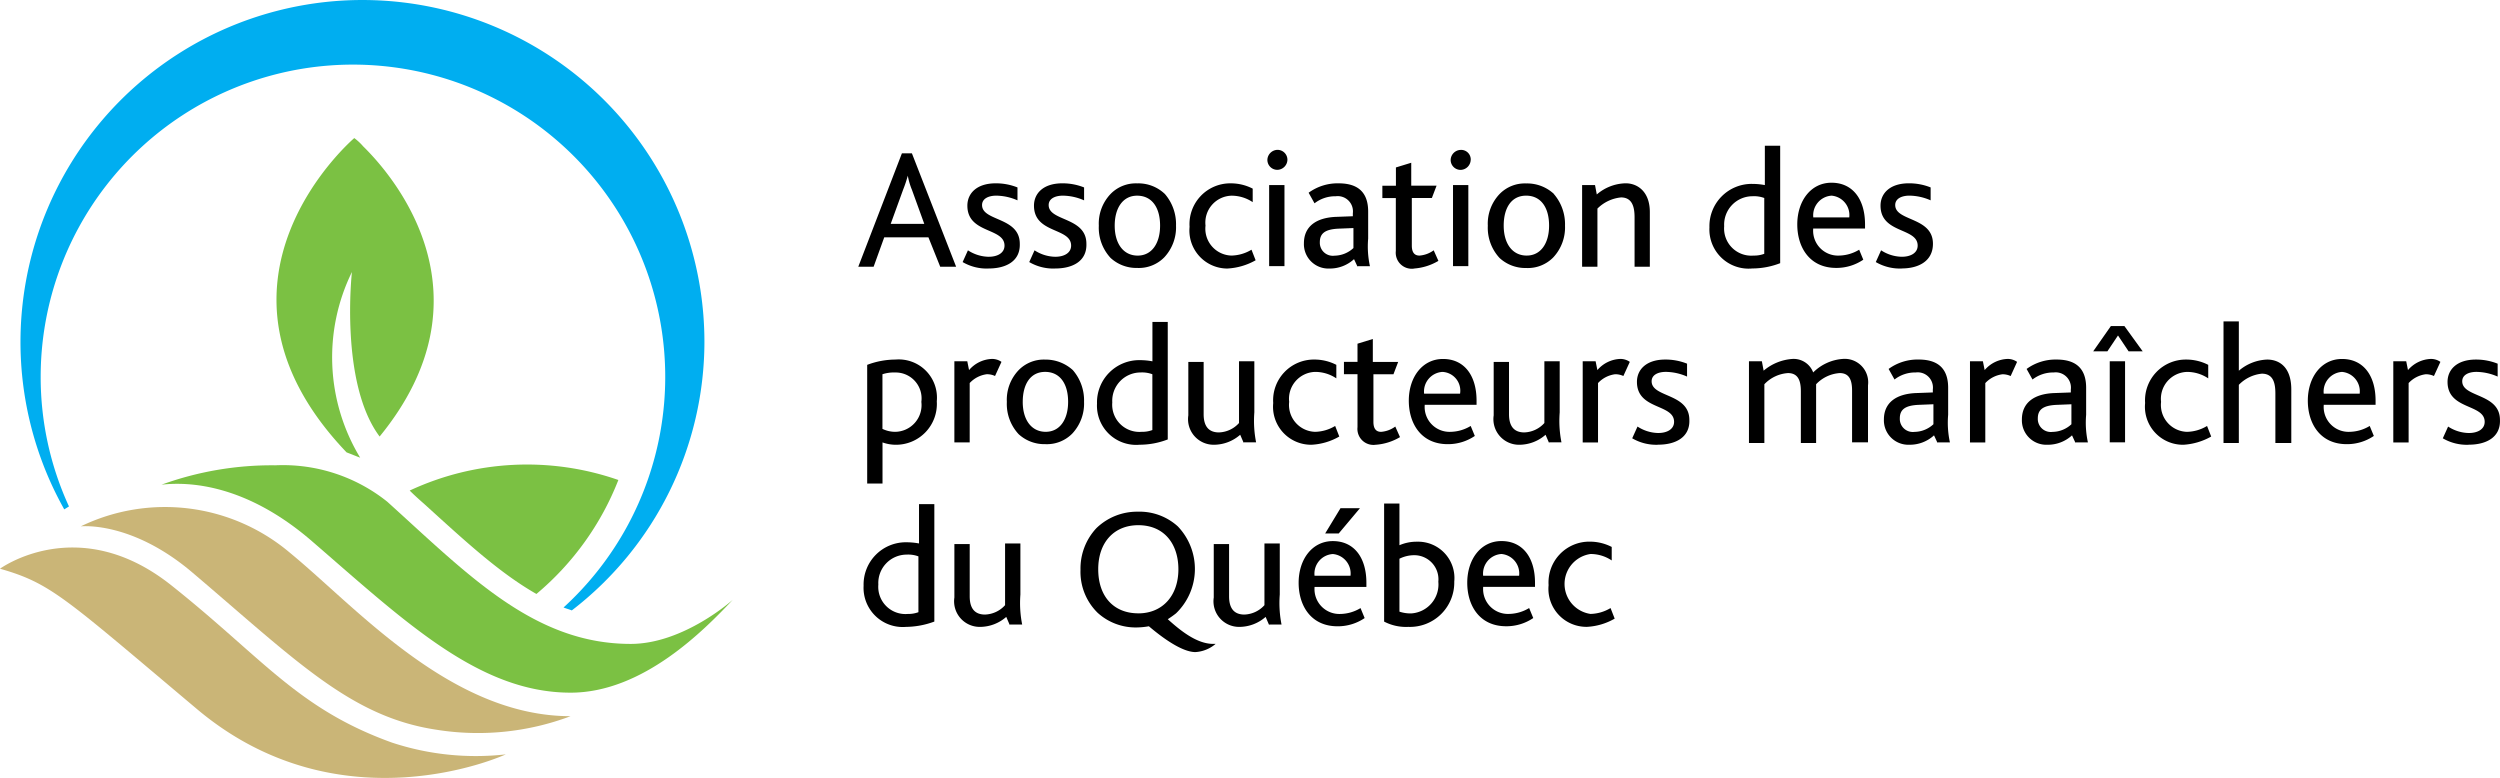 <svg id="apmq" xmlns="http://www.w3.org/2000/svg" width="193.672" height="60.266" viewBox="0 0 193.672 60.266">
  <path id="Tracé_1" data-name="Tracé 1" d="M151.948,34.176l-.913-2.276h-3.425l-.822,2.276H145.6l3.379-8.784h.776l3.425,8.784Zm-2.192-5.962a5.283,5.283,0,0,1-.32-1.092,10.106,10.106,0,0,1-.365,1.092l-.959,2.64h2.6Zm5.937,6.1a3.688,3.688,0,0,1-2.009-.5l.411-.91a3.016,3.016,0,0,0,1.6.5c.731,0,1.233-.319,1.233-.865,0-1.411-2.877-.91-2.877-3.095,0-.956.731-1.73,2.192-1.73a4.466,4.466,0,0,1,1.69.319v1a4.177,4.177,0,0,0-1.644-.364c-.594,0-1.1.228-1.1.728,0,1.274,2.923.91,2.923,3C158.158,33.766,157.017,34.312,155.692,34.312Zm5.16,0a3.688,3.688,0,0,1-2.009-.5l.411-.91a3.016,3.016,0,0,0,1.6.5c.731,0,1.233-.319,1.233-.865,0-1.411-2.877-.91-2.877-3.095,0-.956.731-1.73,2.192-1.73a4.466,4.466,0,0,1,1.69.319v1a4.177,4.177,0,0,0-1.644-.364c-.594,0-1.1.228-1.1.728,0,1.274,2.923.91,2.923,3C163.319,33.766,162.177,34.312,160.853,34.312Zm8.494-5.78a3.579,3.579,0,0,1,.868,2.458,3.4,3.4,0,0,1-.913,2.458,2.756,2.756,0,0,1-2.1.819,2.948,2.948,0,0,1-2.055-.774,3.438,3.438,0,0,1-.913-2.5,3.327,3.327,0,0,1,.913-2.458,2.722,2.722,0,0,1,2.055-.819,2.967,2.967,0,0,1,2.146.819Zm-3.882,2.458c0,1.411.685,2.321,1.781,2.321s1.735-.956,1.735-2.321c0-1.411-.639-2.321-1.781-2.321C166.1,28.669,165.465,29.625,165.465,30.99Zm8.768,3.323a2.944,2.944,0,0,1-2.968-3.232,3.158,3.158,0,0,1,3.2-3.368,3.7,3.7,0,0,1,1.69.41v1.047a2.933,2.933,0,0,0-1.644-.5A2.083,2.083,0,0,0,172.5,30.99a2.081,2.081,0,0,0,2.009,2.321,3.125,3.125,0,0,0,1.553-.455l.32.819A4.963,4.963,0,0,1,174.233,34.312Zm4.612-8.42a.8.8,0,0,1-.776.774.768.768,0,0,1-.776-.774.8.8,0,0,1,.776-.774A.768.768,0,0,1,178.845,25.892Zm-1.416,8.284V27.849h1.187V34.13h-1.187Zm6.85,0-.274-.592a2.763,2.763,0,0,1-1.918.728,1.891,1.891,0,0,1-1.964-1.957c0-1.274.913-2,2.557-2.048l1.233-.046v-.228a1.18,1.18,0,0,0-1.324-1.32,2.6,2.6,0,0,0-1.644.546l-.457-.819a3.806,3.806,0,0,1,2.329-.728c1.324,0,2.283.546,2.283,2.185v2.094a7.181,7.181,0,0,0,.137,2.139h-.959Zm-.32-3-1.142.046c-1.05.046-1.461.364-1.461,1.047a1.009,1.009,0,0,0,1.142,1.047,2.187,2.187,0,0,0,1.461-.592V31.172Zm4.7,3.14a1.241,1.241,0,0,1-1.416-1.365v-4.1H186.2v-.956h1.05V26.484l1.187-.364v1.775H190.4l-.365.956h-1.553v3.687c0,.5.183.774.594.774a2.126,2.126,0,0,0,1.1-.41l.365.819a4.282,4.282,0,0,1-1.872.592Zm4.384-8.42a.8.8,0,0,1-.776.774.768.768,0,0,1-.776-.774.8.8,0,0,1,.776-.774A.742.742,0,0,1,193.047,25.892Zm-1.37,8.284V27.849h1.187V34.13h-1.187Zm7.809-5.644a3.579,3.579,0,0,1,.868,2.458,3.4,3.4,0,0,1-.913,2.458,2.756,2.756,0,0,1-2.1.819,2.948,2.948,0,0,1-2.055-.774,3.438,3.438,0,0,1-.913-2.5,3.327,3.327,0,0,1,.913-2.458,2.722,2.722,0,0,1,2.055-.819A3.046,3.046,0,0,1,199.486,28.532ZM195.6,30.99c0,1.411.685,2.321,1.781,2.321s1.735-.956,1.735-2.321c0-1.411-.639-2.321-1.781-2.321s-1.735.956-1.735,2.321Zm10.138,3.186V30.353c0-.728-.137-1.547-1.05-1.547a3,3,0,0,0-1.827.865v4.506h-1.187V27.849h1l.137.728a3.536,3.536,0,0,1,2.238-.865c.913,0,1.872.637,1.872,2.23v4.233h-1.187Zm9.088.137a3.036,3.036,0,0,1-3.288-3.186,3.272,3.272,0,0,1,3.334-3.368,5.265,5.265,0,0,1,.959.091V24.8h1.187v9.1a6.018,6.018,0,0,1-2.192.41Zm.959-5.462a2.253,2.253,0,0,0-.913-.137,2.2,2.2,0,0,0-2.192,2.321,2.107,2.107,0,0,0,2.283,2.276,2.219,2.219,0,0,0,.822-.137Zm3.79,2.412a1.925,1.925,0,0,0,2.009,2.048,3.086,3.086,0,0,0,1.553-.455l.32.774a3.692,3.692,0,0,1-2.1.637c-2.055,0-3.014-1.593-3.014-3.368,0-1.821,1.05-3.232,2.649-3.232,1.644,0,2.6,1.274,2.6,3.232v.319h-4.019ZM221,28.669a1.523,1.523,0,0,0-1.416,1.684h2.786A1.511,1.511,0,0,0,221,28.669Zm5.434,5.644a3.688,3.688,0,0,1-2.009-.5l.411-.91a3.016,3.016,0,0,0,1.6.5c.731,0,1.233-.319,1.233-.865,0-1.411-2.877-.91-2.877-3.095,0-.956.731-1.73,2.192-1.73a4.466,4.466,0,0,1,1.69.319v1a4.176,4.176,0,0,0-1.644-.364c-.594,0-1.1.228-1.1.728,0,1.274,2.923.91,2.923,3,0,1.365-1.142,1.912-2.42,1.912ZM148.477,47.967a3.047,3.047,0,0,1-1-.182v3.186h-1.187V41.777a6.234,6.234,0,0,1,2.192-.41,2.96,2.96,0,0,1,3.2,3.232A3.163,3.163,0,0,1,148.477,47.967Zm-.046-5.6a2.853,2.853,0,0,0-.959.137v4.233a2.285,2.285,0,0,0,.959.228,2.068,2.068,0,0,0,2.055-2.321A2.007,2.007,0,0,0,148.431,42.369Zm7.763.273a1.463,1.463,0,0,0-.639-.137,2.194,2.194,0,0,0-1.324.683v4.6h-1.187V41.5h1l.137.683a2.438,2.438,0,0,1,1.781-.865,1.266,1.266,0,0,1,.731.228Zm6.028-.455a3.579,3.579,0,0,1,.868,2.458,3.4,3.4,0,0,1-.913,2.458,2.756,2.756,0,0,1-2.1.819,2.948,2.948,0,0,1-2.055-.774,3.438,3.438,0,0,1-.913-2.5,3.327,3.327,0,0,1,.913-2.458,2.722,2.722,0,0,1,2.055-.819A3.129,3.129,0,0,1,162.223,42.186Zm-3.882,2.458c0,1.411.685,2.321,1.781,2.321s1.735-.956,1.735-2.321c0-1.411-.639-2.321-1.781-2.321S158.341,43.279,158.341,44.644Zm9.042,3.323a3.036,3.036,0,0,1-3.288-3.186,3.272,3.272,0,0,1,3.334-3.368,5.264,5.264,0,0,1,.959.091V38.454h1.187v9.1a6.018,6.018,0,0,1-2.192.41Zm1-5.462a2.253,2.253,0,0,0-.913-.137,2.195,2.195,0,0,0-2.192,2.321,2.107,2.107,0,0,0,2.283,2.276,2.219,2.219,0,0,0,.822-.137Zm7.078,5.325-.274-.637a3.093,3.093,0,0,1-2.009.774,1.983,1.983,0,0,1-2.009-2.276V41.549h1.187V45.6c0,.956.411,1.411,1.187,1.411a2.183,2.183,0,0,0,1.553-.728V41.5h1.187v3.96a8.535,8.535,0,0,0,.137,2.321h-.959Zm5.252.137a2.944,2.944,0,0,1-2.968-3.232,3.158,3.158,0,0,1,3.2-3.368,3.7,3.7,0,0,1,1.69.41v1.047a2.933,2.933,0,0,0-1.644-.5,2.083,2.083,0,0,0-2.009,2.321,2.081,2.081,0,0,0,2.009,2.321,3.125,3.125,0,0,0,1.553-.455l.32.819a4.776,4.776,0,0,1-2.146.637Zm4.978,0a1.241,1.241,0,0,1-1.416-1.365v-4.1h-1.05v-.956h1.05V40.138l1.187-.364v1.775h1.964l-.365.956h-1.553v3.687c0,.5.183.774.594.774a2.126,2.126,0,0,0,1.1-.41l.365.819a4.282,4.282,0,0,1-1.872.592Zm3.79-3.049a1.925,1.925,0,0,0,2.009,2.048,3.087,3.087,0,0,0,1.553-.455l.32.774a3.692,3.692,0,0,1-2.1.637c-2.055,0-3.014-1.593-3.014-3.368,0-1.821,1.05-3.232,2.649-3.232,1.644,0,2.6,1.274,2.6,3.232v.319h-4.019Zm1.37-2.594a1.523,1.523,0,0,0-1.416,1.684h2.786A1.455,1.455,0,0,0,190.855,42.323Zm8.266,5.507-.274-.637a3.093,3.093,0,0,1-2.009.774,1.983,1.983,0,0,1-2.009-2.276V41.549h1.187V45.6c0,.956.411,1.411,1.187,1.411a2.183,2.183,0,0,0,1.553-.728V41.5h1.187v3.96a8.536,8.536,0,0,0,.137,2.321h-.959Zm5.754-5.189a1.463,1.463,0,0,0-.639-.137,2.194,2.194,0,0,0-1.324.683v4.6h-1.187V41.5h1l.137.683a2.438,2.438,0,0,1,1.781-.865,1.266,1.266,0,0,1,.731.228Zm2.694,5.325a3.688,3.688,0,0,1-2.009-.5l.411-.91a3.016,3.016,0,0,0,1.6.5c.731,0,1.233-.319,1.233-.865,0-1.411-2.877-.91-2.877-3.095,0-.956.731-1.73,2.192-1.73a4.466,4.466,0,0,1,1.69.319v1a4.177,4.177,0,0,0-1.644-.364c-.594,0-1.1.228-1.1.728,0,1.274,2.923.91,2.923,3,.046,1.365-1.1,1.912-2.42,1.912Zm15.024-.137V43.779c0-.774-.183-1.365-.959-1.365a2.776,2.776,0,0,0-1.827.865V47.83H218.62V43.825c0-.774-.183-1.411-1-1.411a2.776,2.776,0,0,0-1.827.865V47.83H214.6V41.5h1l.137.728a3.851,3.851,0,0,1,2.238-.91,1.614,1.614,0,0,1,1.6,1.047,3.613,3.613,0,0,1,2.283-1.047,1.819,1.819,0,0,1,1.964,2.048v4.415h-1.233Zm6.622,0-.274-.592a2.763,2.763,0,0,1-1.918.728,1.891,1.891,0,0,1-1.964-1.957c0-1.274.913-2,2.557-2.048l1.233-.046v-.228a1.18,1.18,0,0,0-1.324-1.32,2.6,2.6,0,0,0-1.644.546l-.457-.819a3.806,3.806,0,0,1,2.329-.728c1.324,0,2.283.546,2.283,2.185v2.094a7.182,7.182,0,0,0,.137,2.139h-.959Zm-.32-3-1.142.046c-1.05.046-1.461.364-1.461,1.047a1.009,1.009,0,0,0,1.142,1.047,2.186,2.186,0,0,0,1.461-.592Zm5.982-2.185a1.463,1.463,0,0,0-.639-.137,2.194,2.194,0,0,0-1.324.683v4.6h-1.187V41.5h1l.137.683a2.438,2.438,0,0,1,1.781-.865,1.266,1.266,0,0,1,.731.228ZM239.9,47.83l-.274-.592a2.763,2.763,0,0,1-1.918.728,1.891,1.891,0,0,1-1.964-1.957c0-1.274.913-2,2.557-2.048l1.233-.046v-.228a1.18,1.18,0,0,0-1.324-1.32,2.6,2.6,0,0,0-1.644.546l-.457-.819a3.806,3.806,0,0,1,2.329-.728c1.324,0,2.283.546,2.283,2.185v2.094a7.181,7.181,0,0,0,.137,2.139H239.9Zm-.32-3-1.142.046c-1.05.046-1.461.364-1.461,1.047a1.009,1.009,0,0,0,1.142,1.047,2.186,2.186,0,0,0,1.461-.592Zm4.43-4.1-.822-1.229-.822,1.229h-1.1l1.37-1.957h1.05l1.416,1.957h-1.1Zm-1.461,7.1V41.5h1.187v6.281H242.55Zm5.708.137a2.944,2.944,0,0,1-2.968-3.232,3.158,3.158,0,0,1,3.2-3.368,3.7,3.7,0,0,1,1.69.41v1.047a2.933,2.933,0,0,0-1.644-.5,2.083,2.083,0,0,0-2.009,2.321,2.081,2.081,0,0,0,2.009,2.321,3.125,3.125,0,0,0,1.553-.455l.32.819a4.963,4.963,0,0,1-2.146.637Zm7.124-.137V44.007c0-.774-.137-1.547-1.05-1.547a2.878,2.878,0,0,0-1.781.865V47.83h-1.187V38.409h1.187v3.823a3.574,3.574,0,0,1,2.192-.865c.913,0,1.872.546,1.872,2.321V47.83h-1.233Zm3.745-2.913a1.925,1.925,0,0,0,2.009,2.048,3.086,3.086,0,0,0,1.553-.455l.32.774a3.692,3.692,0,0,1-2.1.637c-2.055,0-3.014-1.593-3.014-3.368,0-1.821,1.05-3.232,2.649-3.232,1.644,0,2.6,1.274,2.6,3.232v.319h-4.019Zm1.416-2.594a1.523,1.523,0,0,0-1.416,1.684h2.786A1.511,1.511,0,0,0,260.542,42.323Zm7.124.319a1.463,1.463,0,0,0-.639-.137,2.194,2.194,0,0,0-1.324.683v4.6h-1.187V41.5h1l.137.683a2.438,2.438,0,0,1,1.781-.865,1.267,1.267,0,0,1,.731.228l-.5,1.092Zm2.694,5.325a3.688,3.688,0,0,1-2.009-.5l.411-.91a3.017,3.017,0,0,0,1.6.5c.731,0,1.233-.319,1.233-.865,0-1.411-2.877-.91-2.877-3.095,0-.956.731-1.73,2.192-1.73a4.466,4.466,0,0,1,1.69.319v1a4.176,4.176,0,0,0-1.644-.364c-.594,0-1.1.228-1.1.728,0,1.274,2.923.91,2.923,3,.046,1.365-1.1,1.912-2.42,1.912ZM149.3,62.076a3.036,3.036,0,0,1-3.288-3.186,3.272,3.272,0,0,1,3.334-3.368,5.265,5.265,0,0,1,.959.091V52.564h1.187v9.1A6.462,6.462,0,0,1,149.3,62.076Zm.959-5.462a2.253,2.253,0,0,0-.913-.137,2.2,2.2,0,0,0-2.192,2.321,2.107,2.107,0,0,0,2.283,2.276,2.219,2.219,0,0,0,.822-.137V56.614Zm7.078,5.325-.274-.637a3.093,3.093,0,0,1-2.009.774,1.983,1.983,0,0,1-2.009-2.276V55.659h1.187v4.051c0,.956.411,1.411,1.187,1.411a2.183,2.183,0,0,0,1.553-.728V55.613h1.187v3.96a8.535,8.535,0,0,0,.137,2.321h-.959Zm20.093,0-.274-.637a3.093,3.093,0,0,1-2.009.774,1.983,1.983,0,0,1-2.009-2.276V55.659h1.187v4.051c0,.956.411,1.411,1.187,1.411a2.183,2.183,0,0,0,1.553-.728V55.613h1.187v3.96a8.535,8.535,0,0,0,.137,2.321h-.959Zm3.516-2.913a1.925,1.925,0,0,0,2.009,2.048,3.087,3.087,0,0,0,1.553-.455l.32.774a3.692,3.692,0,0,1-2.1.637c-2.055,0-3.014-1.593-3.014-3.368,0-1.821,1.05-3.232,2.649-3.232,1.644,0,2.6,1.274,2.6,3.232v.319h-4.019Zm1.416-2.594a1.523,1.523,0,0,0-1.416,1.684h2.786A1.511,1.511,0,0,0,182.361,56.432Zm.457-1.593h-1.05l1.187-1.957h1.507Zm5.389,7.237a3.669,3.669,0,0,1-1.872-.41V52.518h1.187V55.75a3.346,3.346,0,0,1,1.37-.273,2.815,2.815,0,0,1,2.877,3.095A3.436,3.436,0,0,1,188.207,62.076Zm.457-5.553a2.562,2.562,0,0,0-1.142.273v4.1a2.754,2.754,0,0,0,.913.137,2.25,2.25,0,0,0,2.1-2.458A1.869,1.869,0,0,0,188.663,56.523Zm5.343,2.5a1.925,1.925,0,0,0,2.009,2.048,3.087,3.087,0,0,0,1.553-.455l.32.774a3.692,3.692,0,0,1-2.1.637c-2.055,0-3.014-1.593-3.014-3.368,0-1.821,1.05-3.232,2.649-3.232,1.644,0,2.6,1.274,2.6,3.232v.319h-4.019Zm1.416-2.594a1.523,1.523,0,0,0-1.416,1.684h2.786a1.511,1.511,0,0,0-1.37-1.684Zm6.622,5.644a2.944,2.944,0,0,1-2.968-3.232,3.158,3.158,0,0,1,3.2-3.368,3.7,3.7,0,0,1,1.69.41v1.047a2.933,2.933,0,0,0-1.644-.5,2.345,2.345,0,0,0,0,4.642,3.125,3.125,0,0,0,1.553-.455l.32.819a4.776,4.776,0,0,1-2.146.637Zm-28.77,1.32h-.183c-1.279,0-2.557-1.047-3.516-1.912a7.746,7.746,0,0,0,.639-.455,4.772,4.772,0,0,0,.137-6.736,4.407,4.407,0,0,0-3.105-1.138,4.526,4.526,0,0,0-3.2,1.274,4.575,4.575,0,0,0-1.233,3.232,4.44,4.44,0,0,0,1.324,3.323,4.371,4.371,0,0,0,3.06,1.138,5.64,5.64,0,0,0,.913-.091c.913.774,2.512,2,3.608,2A2.646,2.646,0,0,0,173.274,63.4Zm-5.982-2.367c-1.918,0-3.105-1.32-3.105-3.414s1.233-3.414,3.105-3.414c2.009,0,3.105,1.456,3.105,3.414C170.4,59.664,169.164,61.029,167.291,61.029Z" transform="translate(-79.11 -13.512)"/>
  <path id="Tracé_2" data-name="Tracé 2" d="M6.771,39.461A26.492,26.492,0,1,1,56.364,26.444,26.279,26.279,0,0,1,46.089,47.289c-.228-.091-.411-.137-.639-.228A24.192,24.192,0,1,0,4.944,29.175,23.988,23.988,0,0,0,7.136,39.233l-.365.228Z" transform="translate(-1.793)" fill="#00aef0"/>
  <path id="Tracé_3" data-name="Tracé 3" d="M53.388,48.26h0a15.009,15.009,0,0,1-.639-14.383s-.959,8.6,2.146,12.744c8.9-10.878,1.233-20.026-1.279-22.484a4.175,4.175,0,0,0-.685-.637s-13.152,11.2-.594,24.35C52.7,47.987,53.023,48.123,53.388,48.26ZM58.411,51.9c3.06,2.776,5.754,5.28,8.631,6.918a21.951,21.951,0,0,0,6.348-8.83,21.511,21.511,0,0,0-16.166.819C57.589,51.173,58,51.537,58.411,51.9Z" transform="translate(-25.486 -12.804)" fill="#7bc143"/>
  <path id="Tracé_4" data-name="Tracé 4" d="M41.237,103.54c-6.622-1-10.823-5.325-18.86-12.152-4.749-4.051-8.677-3.6-8.677-3.6A14.976,14.976,0,0,1,29.912,89.84c5.16,4.233,12.467,12.653,21.737,12.653A20.385,20.385,0,0,1,41.237,103.54Z" transform="translate(-7.444 -47.011)" fill="#cab577"/>
  <path id="Tracé_5" data-name="Tracé 5" d="M0,94.833s6.028-4.415,13.2,1.229c7.124,5.644,9.818,9.6,17.171,12.243a20.751,20.751,0,0,0,8.814.91s-12.787,5.917-23.975-3.55C4.978,97.063,3.973,95.971,0,94.833Z" transform="translate(0 -50.775)" fill="#cab577"/>
  <path id="Tracé_6" data-name="Tracé 6" d="M36.213,79.2a12.932,12.932,0,0,1,8.677,2.822c6.3,5.689,11.371,11.014,18.86,11.014,4.11,0,7.9-3.414,7.9-3.414-2.192,2.321-6.941,7.191-12.558,7.191-7.124,0-12.878-5.553-20.048-11.743-5.16-4.46-9.59-4.6-11.645-4.369A25.058,25.058,0,0,1,36.213,79.2Z" transform="translate(-14.887 -43.153)" fill="#7bc143"/>
</svg>

